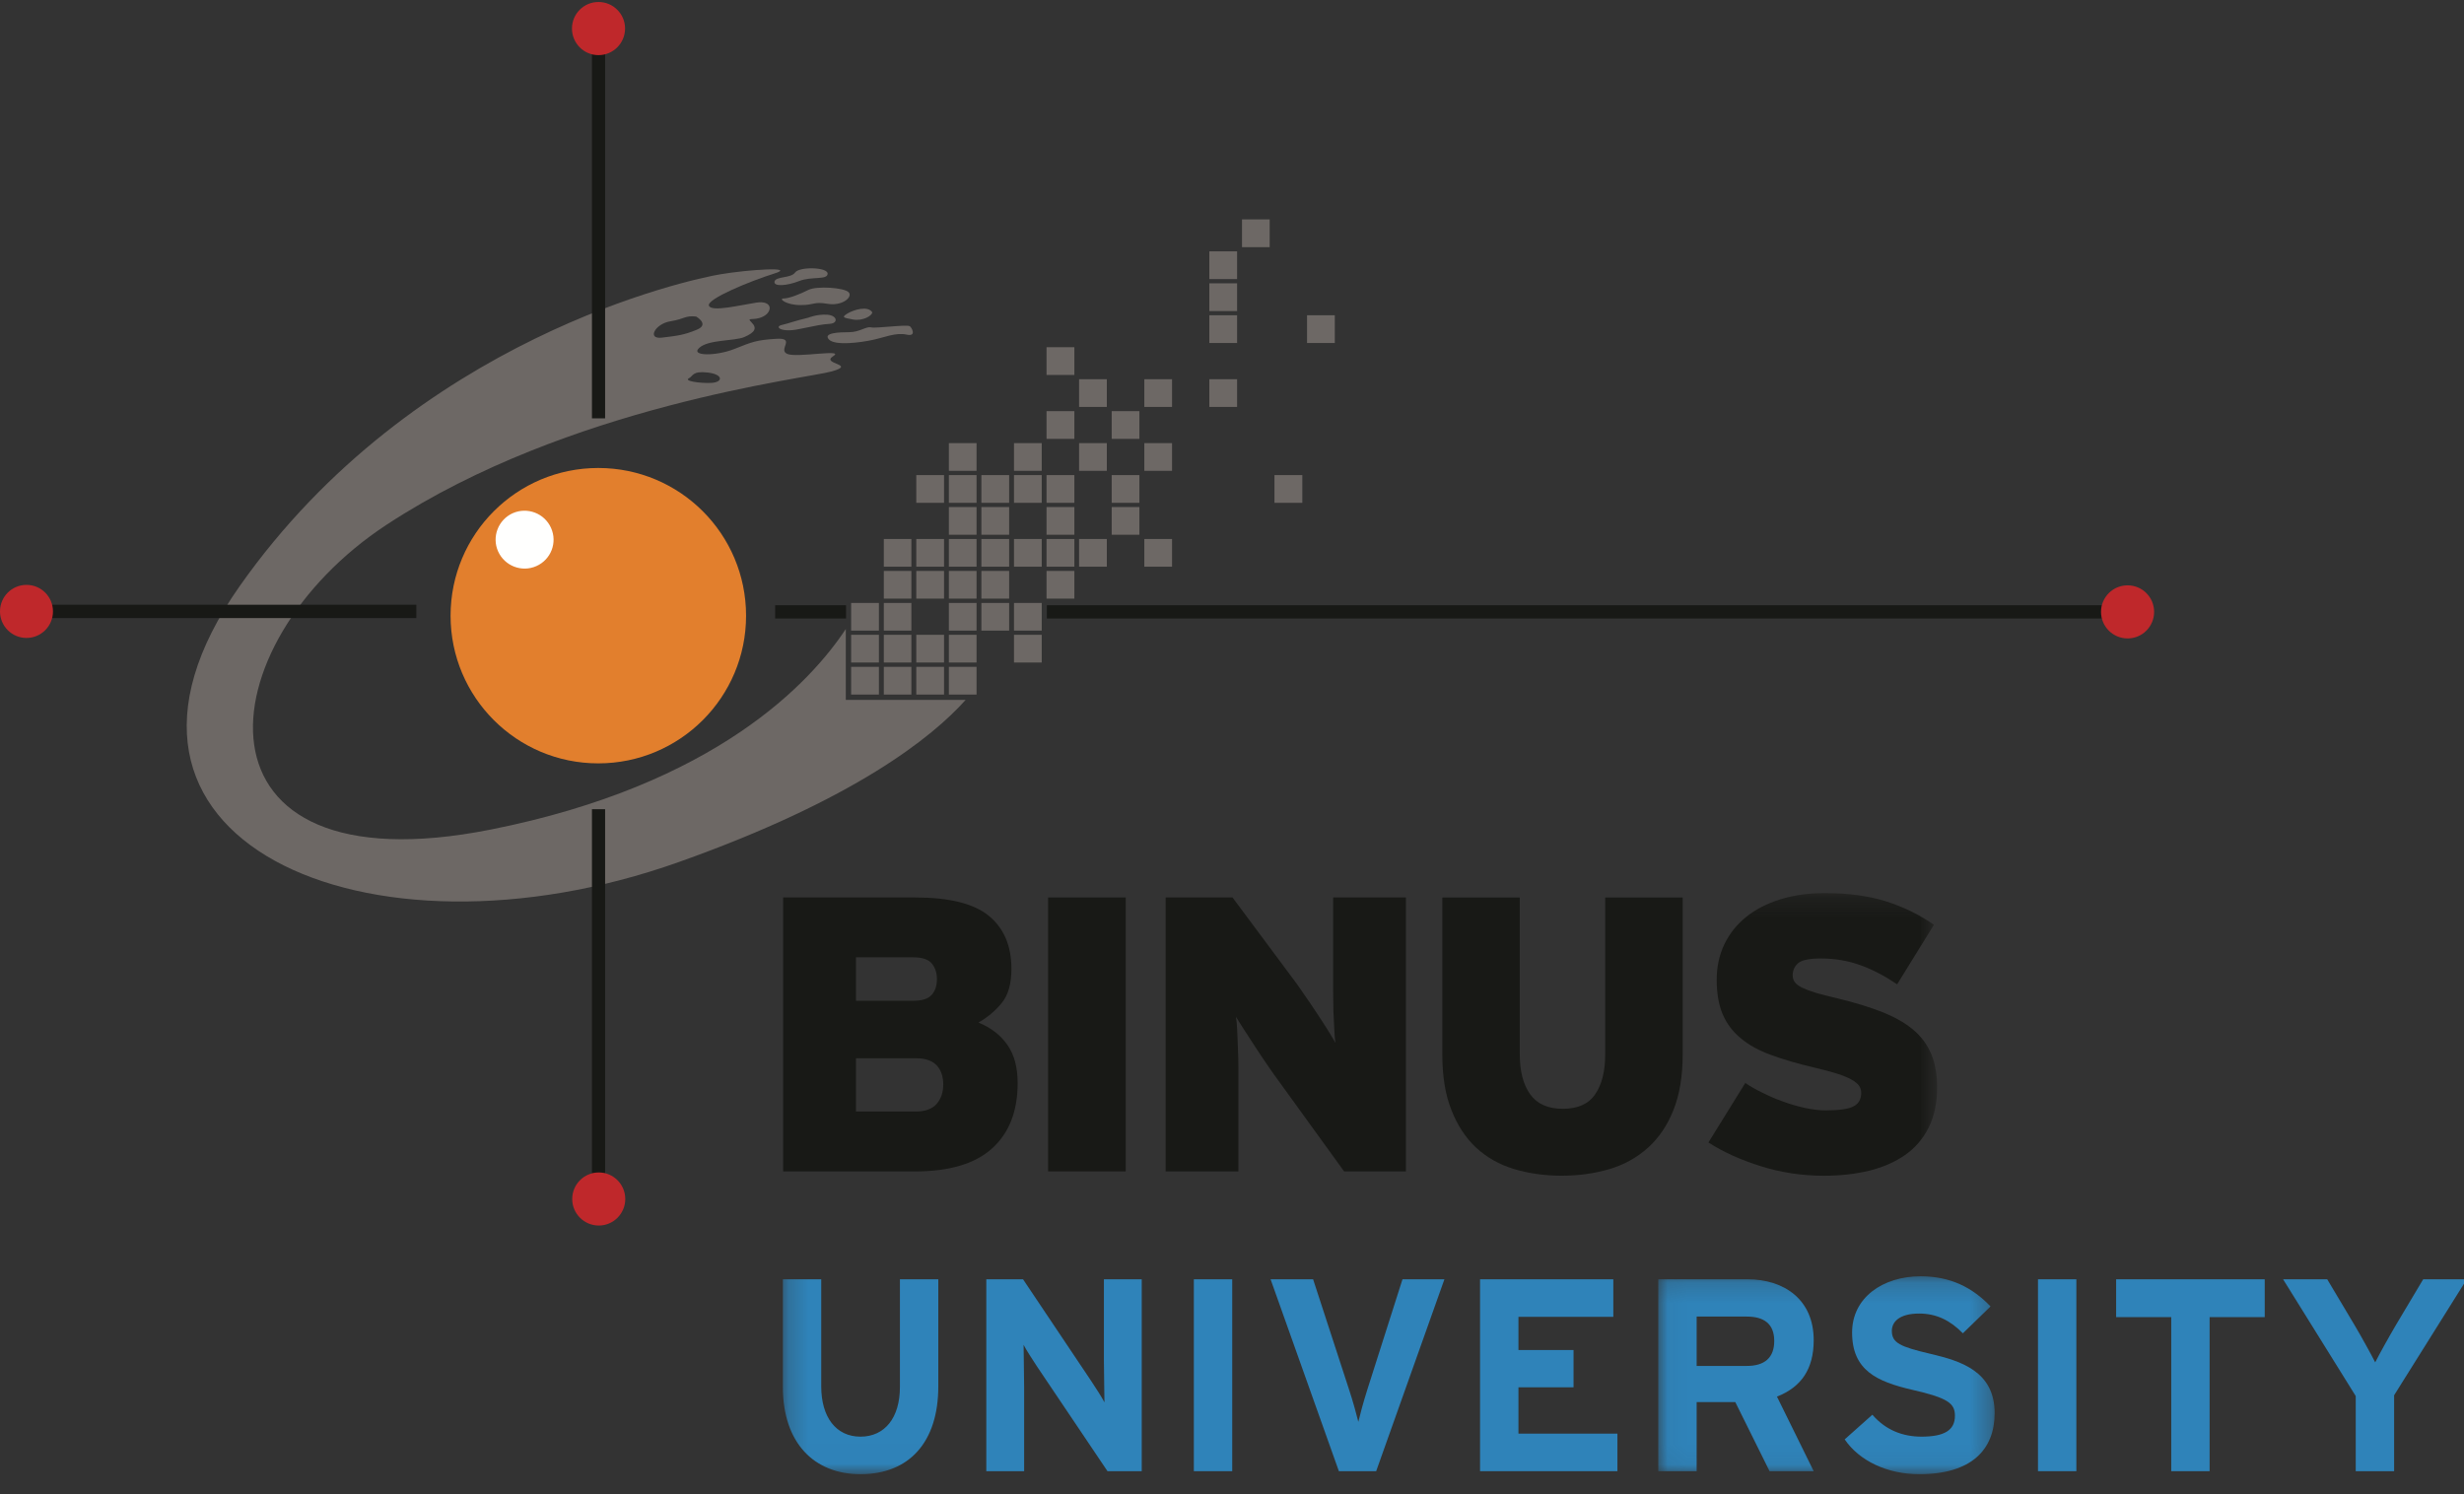 <?xml version="1.0" encoding="UTF-8"?>
<svg width="122px" height="74px" viewBox="0 0 122 74" version="1.1" xmlns="http://www.w3.org/2000/svg" xmlns:xlink="http://www.w3.org/1999/xlink">
    <rect x="0" y="0" width="122" height="74" fill="#333333" stroke="none"/>
    <title>Site-logo-BINUS UNIVERSITY</title>
    <defs>
        <polygon id="path-1" points="57.372 28.991 0.222 28.991 0.222 0.244 57.372 0.244"></polygon>
        <polygon id="path-3" points="0.038 9.948 16.693 9.948 16.693 0.175 0.038 0.175"></polygon>
    </defs>
    <g id="Site-logo-BINUS-UNIVERSITY" stroke="none" stroke-width="1" fill="none" fill-rule="evenodd">
        <g id="logo-binus-copy">
            <polygon id="Fill-1" fill="#6D6865" points="42.142 34.394 43.518 34.394 43.518 33.021 42.142 33.021"></polygon>
            <polygon id="Fill-2" fill="#6D6865" points="43.761 34.394 45.125 34.394 45.125 33.021 43.761 33.021"></polygon>
            <polygon id="Fill-3" fill="#6D6865" points="45.368 34.394 46.742 34.394 46.742 33.021 45.368 33.021"></polygon>
            <polygon id="Fill-4" fill="#6D6865" points="46.982 34.394 48.352 34.394 48.352 33.021 46.982 33.021"></polygon>
            <polygon id="Fill-5" fill="#6D6865" points="42.142 32.807 43.518 32.807 43.518 31.434 42.142 31.434"></polygon>
            <polygon id="Fill-6" fill="#6D6865" points="43.761 32.807 45.125 32.807 45.125 31.434 43.761 31.434"></polygon>
            <polygon id="Fill-7" fill="#6D6865" points="45.368 32.807 46.742 32.807 46.742 31.434 45.368 31.434"></polygon>
            <polygon id="Fill-8" fill="#6D6865" points="46.982 32.807 48.352 32.807 48.352 31.434 46.982 31.434"></polygon>
            <polygon id="Fill-9" fill="#6D6865" points="50.206 32.807 51.579 32.807 51.579 31.434 50.206 31.434"></polygon>
            <polygon id="Fill-10" fill="#6D6865" points="42.142 31.227 43.518 31.227 43.518 29.857 42.142 29.857"></polygon>
            <polygon id="Fill-11" fill="#6D6865" points="43.761 31.227 45.125 31.227 45.125 29.857 43.761 29.857"></polygon>
            <polygon id="Fill-12" fill="#6D6865" points="46.982 31.227 48.352 31.227 48.352 29.857 46.982 29.857"></polygon>
            <polygon id="Fill-13" fill="#6D6865" points="48.592 31.227 49.966 31.227 49.966 29.857 48.592 29.857"></polygon>
            <polygon id="Fill-14" fill="#6D6865" points="50.206 31.227 51.579 31.227 51.579 29.857 50.206 29.857"></polygon>
            <polygon id="Fill-15" fill="#6D6865" points="43.761 29.643 45.125 29.643 45.125 28.272 43.761 28.272"></polygon>
            <polygon id="Fill-16" fill="#6D6865" points="45.368 29.643 46.742 29.643 46.742 28.272 45.368 28.272"></polygon>
            <polygon id="Fill-17" fill="#6D6865" points="46.982 29.643 48.352 29.643 48.352 28.272 46.982 28.272"></polygon>
            <polygon id="Fill-18" fill="#6D6865" points="48.592 29.643 49.966 29.643 49.966 28.272 48.592 28.272"></polygon>
            <polygon id="Fill-19" fill="#6D6865" points="51.817 29.643 53.195 29.643 53.195 28.272 51.817 28.272"></polygon>
            <polygon id="Fill-20" fill="#6D6865" points="43.761 28.062 45.125 28.062 45.125 26.69 43.761 26.69"></polygon>
            <polygon id="Fill-21" fill="#6D6865" points="45.368 28.062 46.742 28.062 46.742 26.69 45.368 26.69"></polygon>
            <polygon id="Fill-22" fill="#6D6865" points="46.982 28.062 48.352 28.062 48.352 26.69 46.982 26.69"></polygon>
            <polygon id="Fill-23" fill="#6D6865" points="48.592 28.062 49.966 28.062 49.966 26.69 48.592 26.69"></polygon>
            <polygon id="Fill-24" fill="#6D6865" points="50.206 28.062 51.579 28.062 51.579 26.69 50.206 26.69"></polygon>
            <polygon id="Fill-25" fill="#6D6865" points="51.817 28.062 53.195 28.062 53.195 26.69 51.817 26.69"></polygon>
            <polygon id="Fill-26" fill="#6D6865" points="53.429 28.062 54.802 28.062 54.802 26.69 53.429 26.69"></polygon>
            <polygon id="Fill-27" fill="#6D6865" points="56.659 28.062 58.031 28.062 58.031 26.69 56.659 26.69"></polygon>
            <polygon id="Fill-28" fill="#6D6865" points="46.982 26.48 48.352 26.48 48.352 25.108 46.982 25.108"></polygon>
            <polygon id="Fill-29" fill="#6D6865" points="48.592 26.48 49.966 26.48 49.966 25.108 48.592 25.108"></polygon>
            <polygon id="Fill-30" fill="#6D6865" points="51.817 26.48 53.195 26.48 53.195 25.108 51.817 25.108"></polygon>
            <polygon id="Fill-31" fill="#6D6865" points="55.043 26.48 56.415 26.48 56.415 25.108 55.043 25.108"></polygon>
            <polygon id="Fill-32" fill="#6D6865" points="45.368 24.899 46.742 24.899 46.742 23.526 45.368 23.526"></polygon>
            <polygon id="Fill-33" fill="#6D6865" points="46.982 24.899 48.352 24.899 48.352 23.526 46.982 23.526"></polygon>
            <polygon id="Fill-34" fill="#6D6865" points="48.592 24.899 49.966 24.899 49.966 23.526 48.592 23.526"></polygon>
            <polygon id="Fill-35" fill="#6D6865" points="50.206 24.899 51.579 24.899 51.579 23.526 50.206 23.526"></polygon>
            <polygon id="Fill-36" fill="#6D6865" points="51.817 24.899 53.195 24.899 53.195 23.526 51.817 23.526"></polygon>
            <polygon id="Fill-37" fill="#6D6865" points="55.043 24.899 56.415 24.899 56.415 23.526 55.043 23.526"></polygon>
            <polygon id="Fill-38" fill="#6D6865" points="63.103 24.899 64.482 24.899 64.482 23.526 63.103 23.526"></polygon>
            <polygon id="Fill-39" fill="#6D6865" points="46.982 23.314 48.352 23.314 48.352 21.942 46.982 21.942"></polygon>
            <polygon id="Fill-40" fill="#6D6865" points="50.206 23.314 51.579 23.314 51.579 21.942 50.206 21.942"></polygon>
            <polygon id="Fill-41" fill="#6D6865" points="53.429 23.314 54.802 23.314 54.802 21.942 53.429 21.942"></polygon>
            <polygon id="Fill-42" fill="#6D6865" points="56.659 23.314 58.031 23.314 58.031 21.942 56.659 21.942"></polygon>
            <polygon id="Fill-43" fill="#6D6865" points="51.817 21.733 53.195 21.733 53.195 20.359 51.817 20.359"></polygon>
            <polygon id="Fill-44" fill="#6D6865" points="55.043 21.733 56.415 21.733 56.415 20.359 55.043 20.359"></polygon>
            <polygon id="Fill-45" fill="#6D6865" points="53.429 20.151 54.802 20.151 54.802 18.779 53.429 18.779"></polygon>
            <polygon id="Fill-46" fill="#6D6865" points="56.659 20.151 58.031 20.151 58.031 18.779 56.659 18.779"></polygon>
            <polygon id="Fill-47" fill="#6D6865" points="59.878 20.151 61.252 20.151 61.252 18.779 59.878 18.779"></polygon>
            <polygon id="Fill-48" fill="#6D6865" points="51.817 18.567 53.195 18.567 53.195 17.193 51.817 17.193"></polygon>
            <polygon id="Fill-49" fill="#6D6865" points="59.878 16.985 61.252 16.985 61.252 15.611 59.878 15.611"></polygon>
            <polygon id="Fill-50" fill="#6D6865" points="64.715 16.985 66.09 16.985 66.09 15.611 64.715 15.611"></polygon>
            <polygon id="Fill-51" fill="#6D6865" points="59.878 15.404 61.252 15.404 61.252 14.029 59.878 14.029"></polygon>
            <polygon id="Fill-52" fill="#6D6865" points="59.878 13.82 61.252 13.82 61.252 12.447 59.878 12.447"></polygon>
            <polygon id="Fill-53" fill="#6D6865" points="61.495 12.239 62.865 12.239 62.865 10.864 61.495 10.864"></polygon>
            <polygon id="Fill-54" fill="#181916" points="38.38 30.628 41.89 30.628 41.89 29.97 38.38 29.97"></polygon>
            <path d="M34.468,15.675 C33.904,15.614 33.932,15.791 33.186,15.911 C32.441,16.034 32.018,16.805 32.766,16.72 C33.514,16.628 33.842,16.6 34.5,16.328 C35.154,16.061 34.468,15.675 34.468,15.675 M35.04,18.447 C34.263,18.36 34.325,18.625 34.11,18.731 C33.842,18.863 34.619,18.985 35.219,18.961 C35.815,18.926 35.815,18.537 35.04,18.447 M41.927,34.659 L47.81,34.659 C46.174,36.491 42.324,39.594 33.602,42.69 C18.135,48.187 3.019,41.587 11.87,29.021 C20.523,16.72 34.23,13.821 35.664,13.583 C37.094,13.343 39.488,13.194 38.323,13.55 C37.156,13.914 34.977,14.809 35.101,15.135 C35.219,15.466 36.651,15.107 37.452,14.984 C38.263,14.867 38.263,15.433 37.784,15.675 C37.309,15.911 36.921,15.675 37.216,15.97 C37.519,16.271 37.34,16.477 36.856,16.688 C36.383,16.897 35.068,16.805 34.619,17.228 C34.17,17.64 35.452,17.64 36.351,17.284 C37.249,16.927 37.452,16.837 38.444,16.777 C39.426,16.72 38.501,17.317 38.979,17.525 C39.457,17.733 41.878,17.256 41.25,17.64 C40.624,18.031 42.445,18.031 41.187,18.391 C39.933,18.749 28.172,20.064 19.155,25.975 C10.136,31.886 8.943,44.125 24.291,41.08 C35.48,38.86 40.16,33.751 41.878,31.148 L41.878,34.659 L41.927,34.659" id="Fill-55" fill="#6D6865"></path>
            <path d="M22.309,30.489 C22.309,26.447 25.581,23.174 29.621,23.174 C33.667,23.174 36.94,26.447 36.94,30.489 C36.94,34.528 33.667,37.801 29.621,37.801 C25.581,37.801 22.309,34.528 22.309,30.489" id="Fill-56" fill="#E27F2D"></path>
            <path d="M24.661,27.302 C24.342,26.582 24.668,25.736 25.388,25.412 C26.114,25.094 26.961,25.418 27.283,26.14 C27.609,26.864 27.283,27.711 26.557,28.032 C25.834,28.355 24.986,28.026 24.661,27.302" id="Fill-57" fill="#FFFFFE"></path>
            <path d="M40.978,13.551 C40.978,13.222 39.575,13.196 39.367,13.495 C39.16,13.79 38.413,13.674 38.349,13.94 C38.296,14.214 38.979,14.148 39.575,13.915 C40.178,13.674 40.978,13.88 40.978,13.551" id="Fill-58" fill="#6D6865"></path>
            <path d="M42.024,14.477 C41.817,14.241 40.441,14.148 40.023,14.357 C39.603,14.569 39.067,14.78 38.799,14.78 C38.531,14.78 38.922,15.107 39.637,15.107 C40.351,15.107 40.263,14.924 40.978,15.045 C41.695,15.165 42.232,14.718 42.024,14.477" id="Fill-59" fill="#6D6865"></path>
            <path d="M40.023,15.731 C39.281,15.911 39.1,16 38.709,16.092 C38.321,16.181 38.681,16.479 39.547,16.299 C40.413,16.123 40.68,16.061 41.098,16.034 C41.52,16 41.457,15.614 40.947,15.583 C40.443,15.555 40.023,15.731 40.023,15.731" id="Fill-60" fill="#6D6865"></path>
            <path d="M43.187,15.462 C42.961,15.123 42.261,15.344 41.962,15.523 C41.67,15.705 41.725,15.731 42.232,15.821 C42.742,15.911 43.203,15.614 43.187,15.462" id="Fill-61" fill="#6D6865"></path>
            <path d="M45.038,16.15 C44.852,16.061 43.368,16.271 43.13,16.211 C42.89,16.15 42.561,16.449 42.053,16.449 C41.546,16.449 40.742,16.481 41.04,16.807 C41.34,17.135 42.624,16.958 43.187,16.836 C43.761,16.72 44.353,16.449 44.892,16.57 C45.427,16.687 45.114,16.17 45.038,16.15" id="Fill-62" fill="#6D6865"></path>
            <polygon id="Fill-63" fill="#181916" points="2.583 30.606 20.614 30.606 20.614 29.946 2.583 29.946"></polygon>
            <polygon id="Fill-64" fill="#181916" points="29.309 58.103 29.961 58.103 29.961 40.071 29.309 40.071"></polygon>
            <polygon id="Fill-65" fill="#181916" points="29.309 20.716 29.961 20.716 29.961 2.688 29.309 2.688"></polygon>
            <polygon id="Fill-66" fill="#181916" points="51.833 30.628 104.079 30.628 104.079 29.97 51.833 29.97"></polygon>
            <path d="M104.028,30.298 C104.028,29.574 104.616,28.985 105.344,28.985 C106.072,28.985 106.657,29.574 106.657,30.298 C106.657,31.025 106.072,31.614 105.344,31.614 C104.616,31.614 104.028,31.025 104.028,30.298" id="Fill-67" fill="#BF282B"></path>
            <path d="M28.32,1.411 C28.32,0.689 28.903,0.099 29.633,0.099 C30.361,0.099 30.949,0.689 30.949,1.411 C30.949,2.139 30.361,2.73 29.633,2.73 C28.903,2.73 28.32,2.139 28.32,1.411" id="Fill-68" fill="#BF282B"></path>
            <path d="M46.703,53.705 C46.703,53.303 46.594,52.985 46.376,52.754 C46.154,52.521 45.819,52.405 45.368,52.405 L42.382,52.405 L42.382,55.041 L45.345,55.041 C45.809,55.041 46.154,54.915 46.376,54.664 C46.594,54.41 46.703,54.093 46.703,53.705 M46.39,48.481 C46.39,48.183 46.31,47.926 46.142,47.717 C45.973,47.51 45.666,47.405 45.211,47.405 L42.382,47.405 L42.382,49.558 L45.211,49.558 C45.652,49.558 45.959,49.46 46.134,49.261 C46.306,49.068 46.39,48.807 46.39,48.481 M50.387,53.636 C50.387,55.027 49.966,56.102 49.127,56.863 C48.285,57.627 47.007,58.008 45.288,58.008 L38.776,58.008 L38.776,44.442 L45.331,44.442 C47.007,44.442 48.22,44.745 48.964,45.354 C49.703,45.963 50.079,46.834 50.079,47.974 C50.079,48.714 49.917,49.28 49.6,49.665 C49.285,50.053 48.9,50.376 48.447,50.635 C49.068,50.891 49.549,51.262 49.883,51.747 C50.221,52.229 50.387,52.86 50.387,53.636" id="Fill-69" fill="#181916"></path>
            <polygon id="Fill-70" fill="#181916" points="51.895 58.006 55.739 58.006 55.739 44.442 51.895 44.442"></polygon>
            <path d="M66.551,58.006 L63.312,53.53 C63.155,53.323 62.982,53.068 62.77,52.765 C62.562,52.459 62.356,52.156 62.16,51.854 C61.959,51.55 61.772,51.259 61.597,50.986 C61.427,50.72 61.288,50.505 61.199,50.351 C61.225,50.505 61.241,50.721 61.257,51 C61.271,51.28 61.282,51.582 61.294,51.912 C61.308,52.24 61.317,52.58 61.317,52.93 L61.317,58.006 L57.713,58.006 L57.713,44.442 L61.026,44.442 L64.011,48.453 C64.167,48.658 64.352,48.914 64.562,49.229 C64.777,49.534 64.987,49.845 65.192,50.158 C65.399,50.467 65.588,50.761 65.756,51.028 C65.925,51.301 66.048,51.509 66.123,51.647 C66.098,51.495 66.078,51.28 66.067,51 C66.055,50.721 66.038,50.42 66.021,50.089 C66.014,49.757 66.008,49.422 66.008,49.072 L66.008,44.442 L69.612,44.442 L69.612,58.006 L66.551,58.006" id="Fill-71" fill="#181916"></path>
            <path d="M82.859,54.964 C82.558,55.724 82.135,56.351 81.596,56.833 C81.06,57.315 80.433,57.669 79.7,57.888 C78.966,58.106 78.181,58.219 77.326,58.219 C76.473,58.219 75.683,58.106 74.96,57.888 C74.236,57.669 73.612,57.315 73.09,56.833 C72.571,56.351 72.159,55.724 71.863,54.964 C71.558,54.204 71.413,53.28 71.413,52.213 L71.413,44.443 L75.249,44.443 L75.249,52.213 C75.249,53.052 75.422,53.712 75.764,54.188 C76.11,54.669 76.642,54.906 77.381,54.906 C78.12,54.906 78.654,54.669 78.98,54.188 C79.311,53.712 79.478,53.052 79.478,52.213 L79.478,44.443 L83.315,44.443 L83.315,52.213 C83.315,53.28 83.163,54.204 82.859,54.964" id="Fill-72" fill="#181916"></path>
            <g id="Group-76" transform="translate(38.54, 43.981)">
                <mask id="mask-2" fill="white">
                    <use xlink:href="#path-1"></use>
                </mask>
                <g id="Clip-74"></g>
                <path d="M57.372,9.86 C57.372,10.634 57.231,11.296 56.953,11.856 C56.676,12.41 56.287,12.863 55.787,13.212 C55.293,13.556 54.704,13.819 54.02,13.988 C53.334,14.154 52.585,14.24 51.771,14.24 C50.672,14.24 49.622,14.079 48.622,13.761 C47.62,13.445 46.765,13.057 46.05,12.592 L47.875,9.645 C48.119,9.814 48.408,9.98 48.739,10.137 C49.065,10.302 49.409,10.449 49.766,10.574 C50.118,10.705 50.477,10.805 50.84,10.886 C51.202,10.961 51.537,11.004 51.849,11.004 C52.517,11.004 52.986,10.937 53.231,10.805 C53.485,10.68 53.615,10.453 53.615,10.13 C53.615,10.003 53.577,9.884 53.508,9.782 C53.433,9.678 53.307,9.576 53.133,9.479 C52.96,9.381 52.73,9.286 52.429,9.188 C52.132,9.094 51.757,8.992 51.304,8.887 C50.491,8.697 49.778,8.49 49.176,8.269 C48.563,8.049 48.061,7.774 47.664,7.444 C47.262,7.116 46.959,6.719 46.758,6.249 C46.56,5.787 46.459,5.214 46.459,4.529 C46.459,3.897 46.585,3.315 46.835,2.785 C47.091,2.253 47.449,1.804 47.914,1.428 C48.378,1.052 48.937,0.764 49.597,0.556 C50.258,0.348 50.993,0.244 51.808,0.244 C52.972,0.244 53.981,0.381 54.841,0.652 C55.7,0.924 56.493,1.31 57.215,1.813 L55.393,4.76 C54.785,4.349 54.181,4.031 53.572,3.813 C52.965,3.592 52.311,3.482 51.615,3.482 C51.045,3.482 50.672,3.559 50.491,3.713 C50.312,3.87 50.222,4.07 50.222,4.316 C50.222,4.443 50.257,4.56 50.324,4.652 C50.393,4.75 50.519,4.841 50.681,4.925 C50.853,5.006 51.081,5.095 51.359,5.18 C51.643,5.261 52.01,5.357 52.447,5.459 C53.3,5.665 54.039,5.89 54.658,6.136 C55.278,6.384 55.787,6.67 56.187,7.007 C56.589,7.346 56.886,7.747 57.081,8.211 C57.273,8.677 57.372,9.224 57.372,9.86" id="Fill-73" fill="#181916" mask="url(#mask-2)"></path>
                <path d="M4.064,29.019 C1.769,29.019 0.222,27.471 0.222,24.702 L0.222,19.367 L2.122,19.367 L2.122,24.675 C2.122,26.195 2.855,27.16 4.064,27.16 C5.271,27.16 6.018,26.222 6.018,24.702 L6.018,19.367 L7.918,19.367 L7.918,24.675 C7.918,27.43 6.479,29.019 4.064,29.019" id="Fill-75" fill="#2F83B9" mask="url(#mask-2)"></path>
            </g>
            <path d="M54.835,72.851 L51.346,67.666 C51.115,67.312 50.803,66.838 50.681,66.593 C50.681,66.946 50.708,68.14 50.708,68.67 L50.708,72.851 L48.835,72.851 L48.835,63.349 L50.654,63.349 L54.02,68.372 C54.251,68.724 54.563,69.199 54.685,69.444 C54.685,69.091 54.658,67.896 54.658,67.367 L54.658,63.349 L56.531,63.349 L56.531,72.851 L54.835,72.851" id="Fill-77" fill="#2F83B9"></path>
            <polygon id="Fill-78" fill="#2F83B9" points="59.111 72.851 61.011 72.851 61.011 63.349 59.111 63.349"></polygon>
            <path d="M68.138,72.851 L66.292,72.851 L62.911,63.349 L65.016,63.349 L66.808,68.846 C66.984,69.376 67.174,70.068 67.255,70.407 C67.337,70.055 67.513,69.404 67.69,68.846 L69.441,63.349 L71.517,63.349 L68.138,72.851" id="Fill-79" fill="#2F83B9"></path>
            <polyline id="Fill-80" fill="#2F83B9" points="73.282 72.851 73.282 63.349 79.88 63.349 79.88 65.208 75.183 65.208 75.183 66.851 77.911 66.851 77.911 68.697 75.183 68.697 75.183 70.991 80.083 70.991 80.083 72.851 73.282 72.851"></polyline>
            <g id="Group-84" transform="translate(82.068, 63.025)">
                <mask id="mask-4" fill="white">
                    <use xlink:href="#path-3"></use>
                </mask>
                <g id="Clip-82"></g>
                <path d="M4.422,2.17 L1.938,2.17 L1.938,4.614 L4.422,4.614 C5.305,4.614 5.78,4.206 5.78,3.378 C5.78,2.523 5.264,2.17 4.422,2.17 Z M5.548,9.826 L3.852,6.405 L1.938,6.405 L1.938,9.826 L0.038,9.826 L0.038,0.324 L4.463,0.324 C6.255,0.324 7.734,1.315 7.734,3.338 C7.734,4.763 7.124,5.659 5.915,6.134 L7.734,9.826 L5.548,9.826 L5.548,9.826 Z" id="Fill-81" fill="#2F83B9" mask="url(#mask-4)"></path>
                <path d="M12.96,9.975 C11.372,9.975 9.988,9.31 9.268,8.251 L10.639,7.03 C11.305,7.803 12.16,8.116 13.069,8.116 C14.196,8.116 14.726,7.803 14.726,7.084 C14.726,6.473 14.4,6.202 12.608,5.795 C10.857,5.387 9.635,4.831 9.635,2.958 C9.635,1.233 11.155,0.175 13.028,0.175 C14.508,0.175 15.594,0.731 16.49,1.668 L15.119,2.998 C14.508,2.374 13.829,2.02 12.96,2.02 C11.943,2.02 11.603,2.455 11.603,2.876 C11.603,3.473 12.01,3.663 13.517,4.016 C15.024,4.369 16.693,4.885 16.693,6.948 C16.693,8.754 15.554,9.975 12.96,9.975" id="Fill-83" fill="#2F83B9" mask="url(#mask-4)"></path>
            </g>
            <polygon id="Fill-85" fill="#2F83B9" points="100.907 72.851 102.807 72.851 102.807 63.349 100.907 63.349"></polygon>
            <polyline id="Fill-86" fill="#2F83B9" points="109.404 65.222 109.404 72.851 107.504 72.851 107.504 65.222 104.776 65.222 104.776 63.349 112.133 63.349 112.133 65.222 109.404 65.222"></polyline>
            <path d="M118.54,69.091 L118.54,72.851 L116.639,72.851 L116.639,69.131 L113.043,63.349 L115.228,63.349 L116.572,65.603 C116.911,66.172 117.427,67.109 117.603,67.462 C117.78,67.109 118.282,66.199 118.635,65.603 L119.979,63.349 L122.137,63.349 L118.54,69.091" id="Fill-87" fill="#2F83B9"></path>
            <path d="M28.332,59.373 C28.332,58.647 28.922,58.058 29.648,58.058 C30.371,58.058 30.959,58.647 30.959,59.373 C30.959,60.098 30.371,60.687 29.648,60.687 C28.922,60.687 28.332,60.098 28.332,59.373" id="Fill-88" fill="#BF282B"></path>
            <path d="M0,30.276 C0,29.551 0.584,28.962 1.312,28.962 C2.04,28.962 2.623,29.551 2.623,30.276 C2.623,31.001 2.04,31.59 1.312,31.59 C0.584,31.59 0,31.001 0,30.276" id="Fill-89" fill="#BF282B"></path>
        </g>
    </g>
</svg>